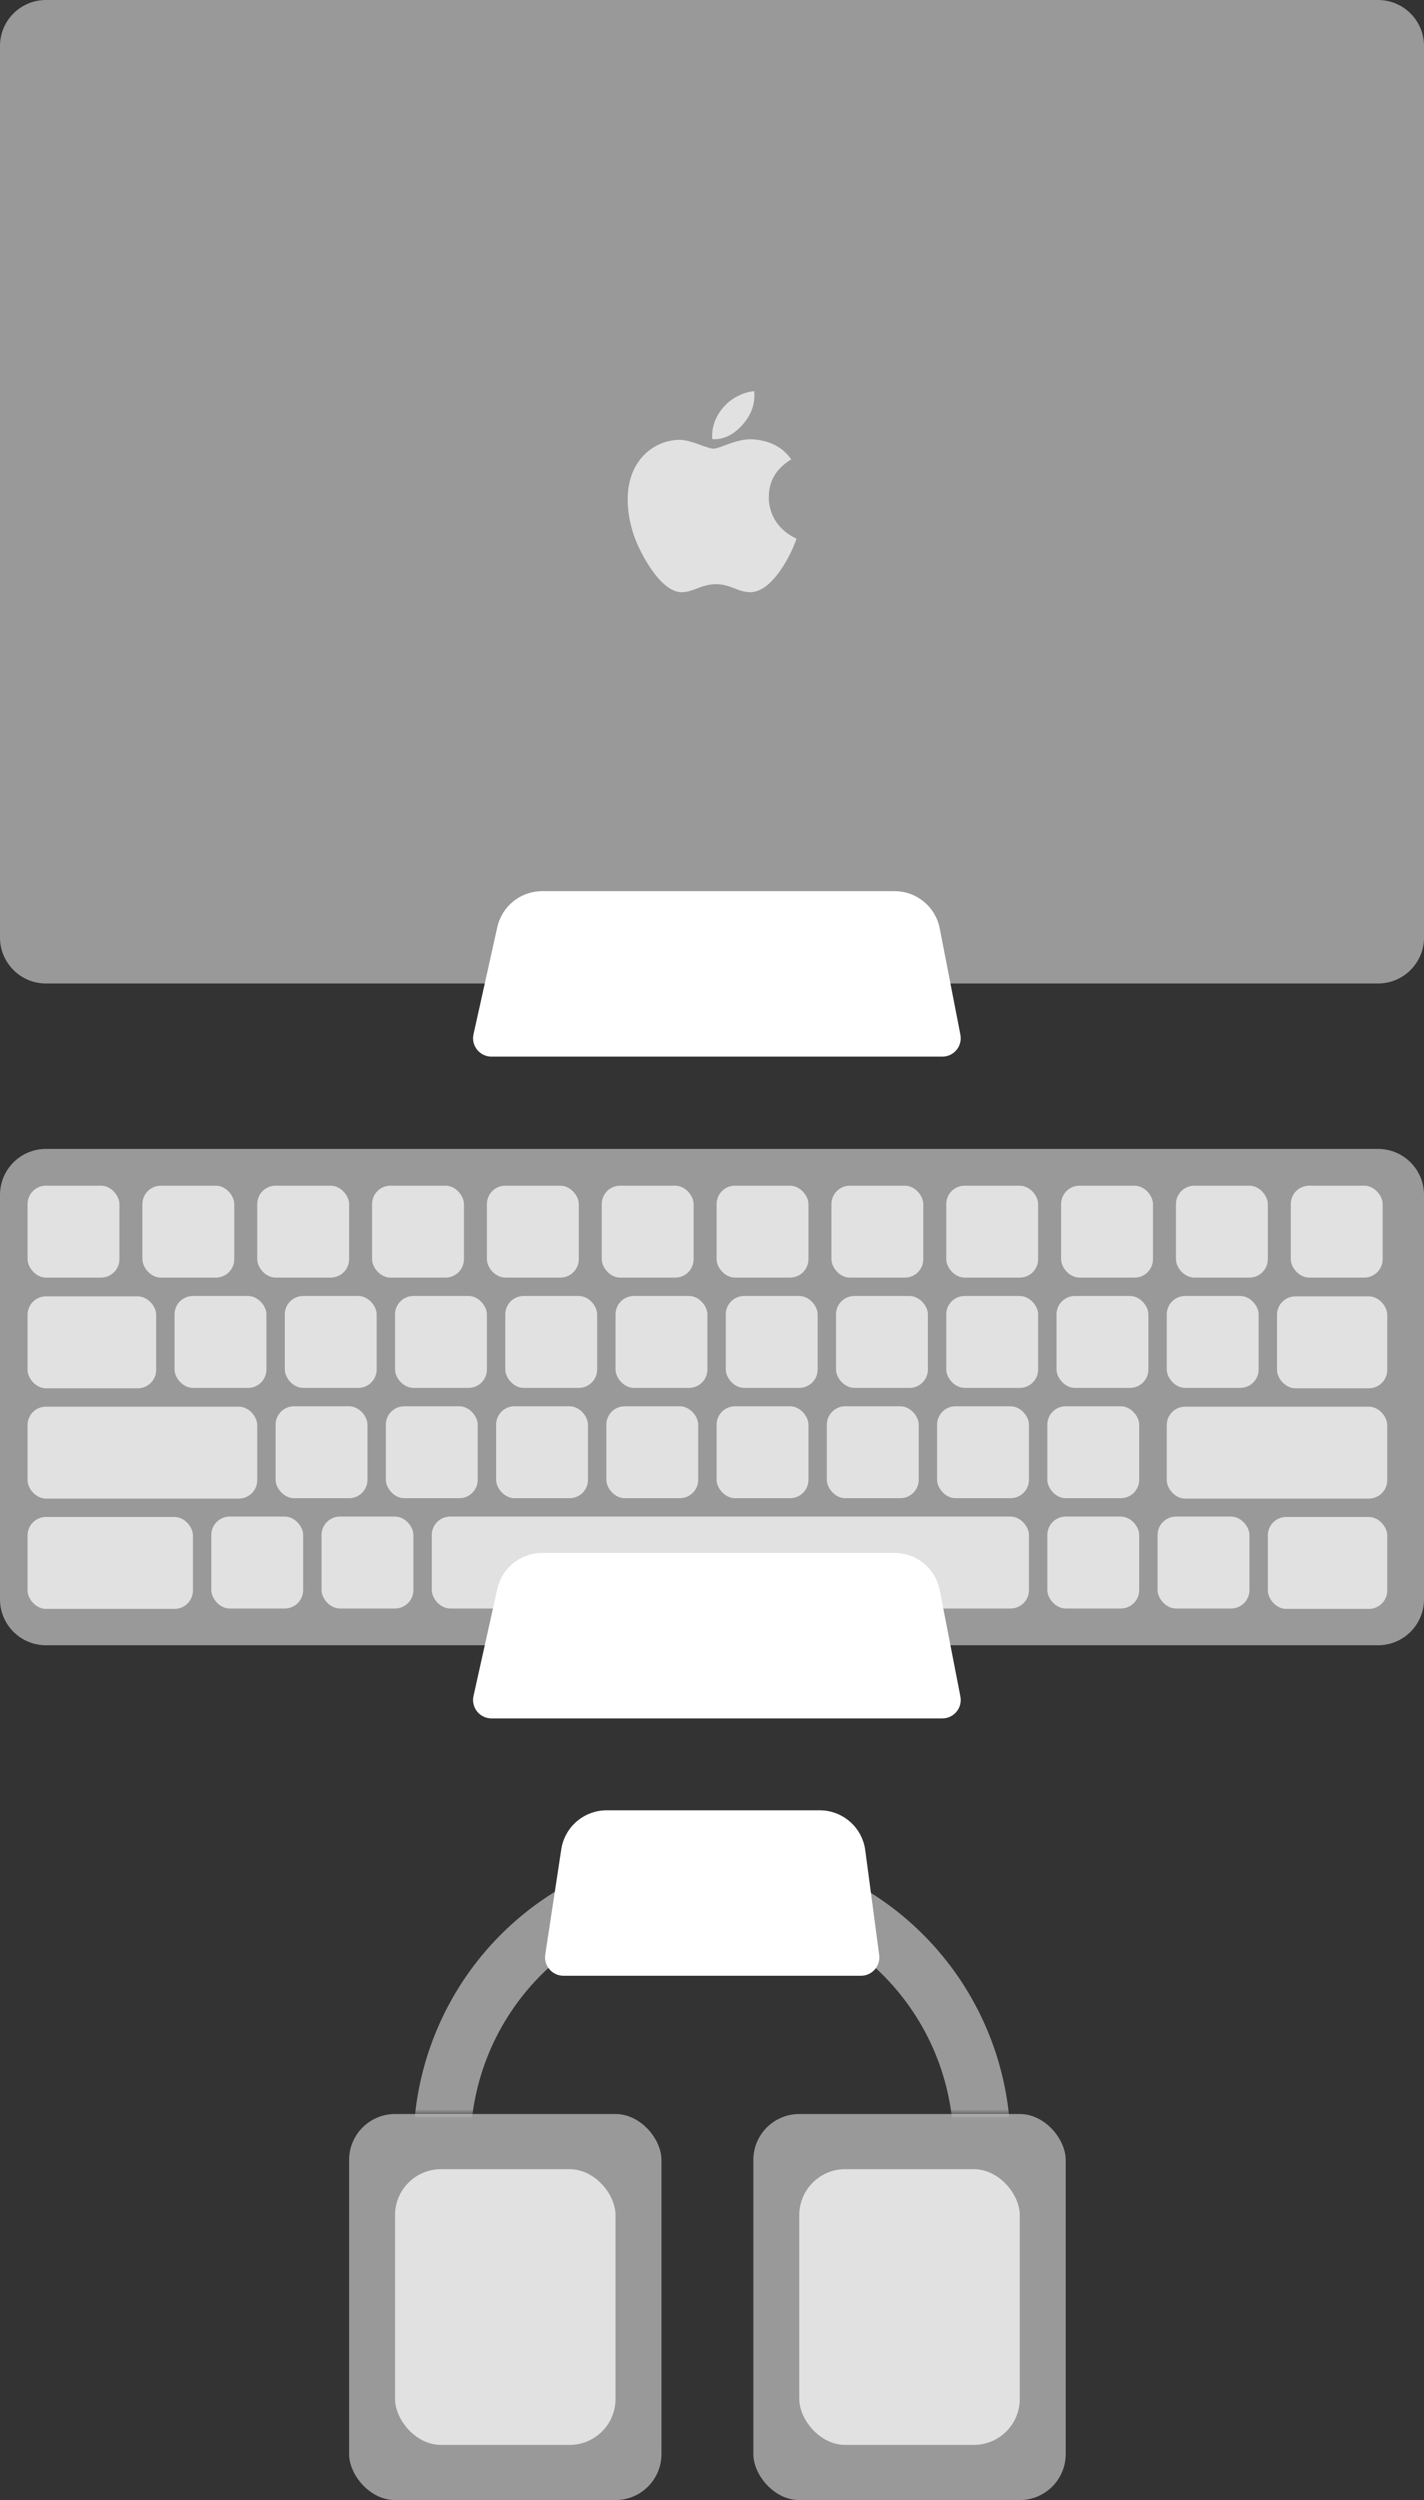 <svg width="155" height="272" viewBox="0 0 155 272" fill="none" xmlns="http://www.w3.org/2000/svg">
<rect x="0" y="0" width="155" height="272" fill="#333333" stroke="none"/>
<path d="M0 5C0 2.239 2.239 0 5 0H150C152.761 0 155 2.239 155 5V102C155 104.761 152.761 107 150 107H5C2.239 107 0 104.761 0 102V5Z" fill="white" fill-opacity="0.5"/>
<path d="M83.686 54.12C83.677 52.328 84.487 50.976 86.128 49.98C85.21 48.666 83.823 47.943 81.992 47.802C80.259 47.665 78.364 48.812 77.671 48.812C76.939 48.812 75.259 47.851 73.94 47.851C71.216 47.895 68.32 50.023 68.32 54.355C68.32 55.634 68.555 56.955 69.023 58.319C69.648 60.111 71.904 64.506 74.258 64.433C75.488 64.403 76.357 63.559 77.959 63.559C79.512 63.559 80.317 64.433 81.689 64.433C84.062 64.398 86.103 60.404 86.699 58.607C83.516 57.108 83.686 54.213 83.686 54.12ZM80.923 46.102C82.256 44.52 82.134 43.08 82.095 42.562C80.918 42.631 79.556 43.363 78.779 44.267C77.925 45.233 77.422 46.43 77.529 47.777C78.804 47.875 79.966 47.221 80.923 46.102Z" fill="white" fill-opacity="0.7"/>
<path d="M54.13 100.872C54.638 98.585 56.667 96.957 59.011 96.957H97.379C99.772 96.957 101.83 98.653 102.287 101.003L104.537 112.575C104.777 113.81 103.831 114.957 102.574 114.957H53.493C52.214 114.957 51.263 113.772 51.541 112.523L54.13 100.872Z" fill="white"/>
<path d="M0 130C0 127.239 2.239 125 5 125H150C152.761 125 155 127.239 155 130V174C155 176.761 152.761 179 150 179H5C2.239 179 0 176.761 0 174V130Z" fill="white" fill-opacity="0.5"/>
<rect x="47" y="165" width="65" height="10" rx="2" fill="white" fill-opacity="0.7"/>
<rect x="35" y="165" width="10" height="10" rx="2" fill="white" fill-opacity="0.7"/>
<rect x="126" y="165" width="10" height="10" rx="2" fill="white" fill-opacity="0.7"/>
<rect x="3" y="165.043" width="18" height="10" rx="2" fill="white" fill-opacity="0.7"/>
<rect x="138" y="165.043" width="13" height="10" rx="2" fill="white" fill-opacity="0.7"/>
<rect x="3" y="153.043" width="25" height="10" rx="2" fill="white" fill-opacity="0.7"/>
<rect x="127" y="153.043" width="24" height="10" rx="2" fill="white" fill-opacity="0.7"/>
<rect x="3" y="141.043" width="14" height="10" rx="2" fill="white" fill-opacity="0.7"/>
<rect x="139" y="141.043" width="12" height="10" rx="2" fill="white" fill-opacity="0.7"/>
<rect x="3" y="129" width="10" height="10" rx="2" fill="white" fill-opacity="0.7"/>
<rect x="65.5" y="129" width="10" height="10" rx="2" fill="white" fill-opacity="0.7"/>
<rect x="55" y="141" width="10" height="10" rx="2" fill="white" fill-opacity="0.7"/>
<rect x="54" y="153" width="10" height="10" rx="2" fill="white" fill-opacity="0.7"/>
<rect x="15.5" y="129" width="10" height="10" rx="2" fill="white" fill-opacity="0.7"/>
<rect x="78" y="129" width="10" height="10" rx="2" fill="white" fill-opacity="0.7"/>
<rect x="67" y="141" width="10" height="10" rx="2" fill="white" fill-opacity="0.7"/>
<rect x="66" y="153" width="10" height="10" rx="2" fill="white" fill-opacity="0.7"/>
<rect x="28" y="129" width="10" height="10" rx="2" fill="white" fill-opacity="0.7"/>
<rect x="19" y="141" width="10" height="10" rx="2" fill="white" fill-opacity="0.7"/>
<rect x="90.5" y="129" width="10" height="10" rx="2" fill="white" fill-opacity="0.7"/>
<rect x="79" y="141" width="10" height="10" rx="2" fill="white" fill-opacity="0.7"/>
<rect x="78" y="153" width="10" height="10" rx="2" fill="white" fill-opacity="0.7"/>
<rect x="128" y="129" width="10" height="10" rx="2" fill="white" fill-opacity="0.7"/>
<rect x="115" y="141" width="10" height="10" rx="2" fill="white" fill-opacity="0.7"/>
<rect x="127" y="141" width="10" height="10" rx="2" fill="white" fill-opacity="0.7"/>
<rect x="114" y="153" width="10" height="10" rx="2" fill="white" fill-opacity="0.7"/>
<rect x="40.5" y="129" width="10" height="10" rx="2" fill="white" fill-opacity="0.7"/>
<rect x="31" y="141" width="10" height="10" rx="2" fill="white" fill-opacity="0.7"/>
<rect x="30" y="153" width="10" height="10" rx="2" fill="white" fill-opacity="0.7"/>
<rect x="103" y="129" width="10" height="10" rx="2" fill="white" fill-opacity="0.7"/>
<rect x="91" y="141" width="10" height="10" rx="2" fill="white" fill-opacity="0.7"/>
<rect x="90" y="153" width="10" height="10" rx="2" fill="white" fill-opacity="0.7"/>
<rect x="140.5" y="129" width="10" height="10" rx="2" fill="white" fill-opacity="0.7"/>
<rect x="53" y="129" width="10" height="10" rx="2" fill="white" fill-opacity="0.7"/>
<rect x="43" y="141" width="10" height="10" rx="2" fill="white" fill-opacity="0.7"/>
<rect x="42" y="153" width="10" height="10" rx="2" fill="white" fill-opacity="0.7"/>
<rect x="115.5" y="129" width="10" height="10" rx="2" fill="white" fill-opacity="0.7"/>
<rect x="103" y="141" width="10" height="10" rx="2" fill="white" fill-opacity="0.7"/>
<rect x="102" y="153" width="10" height="10" rx="2" fill="white" fill-opacity="0.7"/>
<rect x="23" y="165" width="10" height="10" rx="2" fill="white" fill-opacity="0.7"/>
<rect x="114" y="165" width="10" height="10" rx="2" fill="white" fill-opacity="0.7"/>
<path d="M54.13 172.872C54.638 170.585 56.667 168.957 59.011 168.957H97.379C99.772 168.957 101.83 170.653 102.287 173.003L104.537 184.575C104.777 185.81 103.831 186.957 102.574 186.957H53.493C52.214 186.957 51.263 185.772 51.541 184.523L54.13 172.872Z" fill="white"/>
<mask id="mask0_528_228" style="mask-type:alpha" maskUnits="userSpaceOnUse" x="40" y="200" width="75" height="30">
<rect x="40" y="200" width="75" height="30" fill="#D9D9D9"/>
</mask>
<g mask="url(#mask0_528_228)">
<path d="M110 233.457C110 229.189 109.159 224.963 107.526 221.02C105.893 217.077 103.499 213.494 100.481 210.476C97.463 207.458 93.88 205.064 89.937 203.431C85.994 201.798 81.768 200.957 77.5 200.957C73.232 200.957 69.006 201.798 65.063 203.431C61.12 205.064 57.537 207.458 54.519 210.476C51.501 213.494 49.107 217.077 47.474 221.02C45.841 224.963 45 229.189 45 233.457H51.204C51.204 230.004 51.884 226.584 53.205 223.394C54.527 220.203 56.464 217.305 58.906 214.863C61.347 212.421 64.246 210.484 67.437 209.162C70.627 207.841 74.047 207.161 77.5 207.161C80.953 207.161 84.373 207.841 87.563 209.162C90.754 210.484 93.653 212.421 96.094 214.863C98.536 217.305 100.473 220.203 101.795 223.394C103.116 226.584 103.796 230.004 103.796 233.457H110Z" fill="white" fill-opacity="0.5"/>
</g>
<rect x="38" y="230" width="34" height="42" rx="5" fill="white" fill-opacity="0.5"/>
<rect x="82" y="230" width="34" height="42" rx="5" fill="white" fill-opacity="0.5"/>
<rect x="87" y="236" width="24" height="30" rx="5" fill="white" fill-opacity="0.7"/>
<rect x="43" y="236" width="24" height="30" rx="5" fill="white" fill-opacity="0.7"/>
<path d="M61.094 201.204C61.466 198.762 63.566 196.957 66.037 196.957H89.224C91.73 196.957 93.849 198.812 94.18 201.297L95.698 212.693C95.858 213.892 94.925 214.957 93.716 214.957H61.328C60.103 214.957 59.166 213.867 59.35 212.656L61.094 201.204Z" fill="white"/>
</svg>

